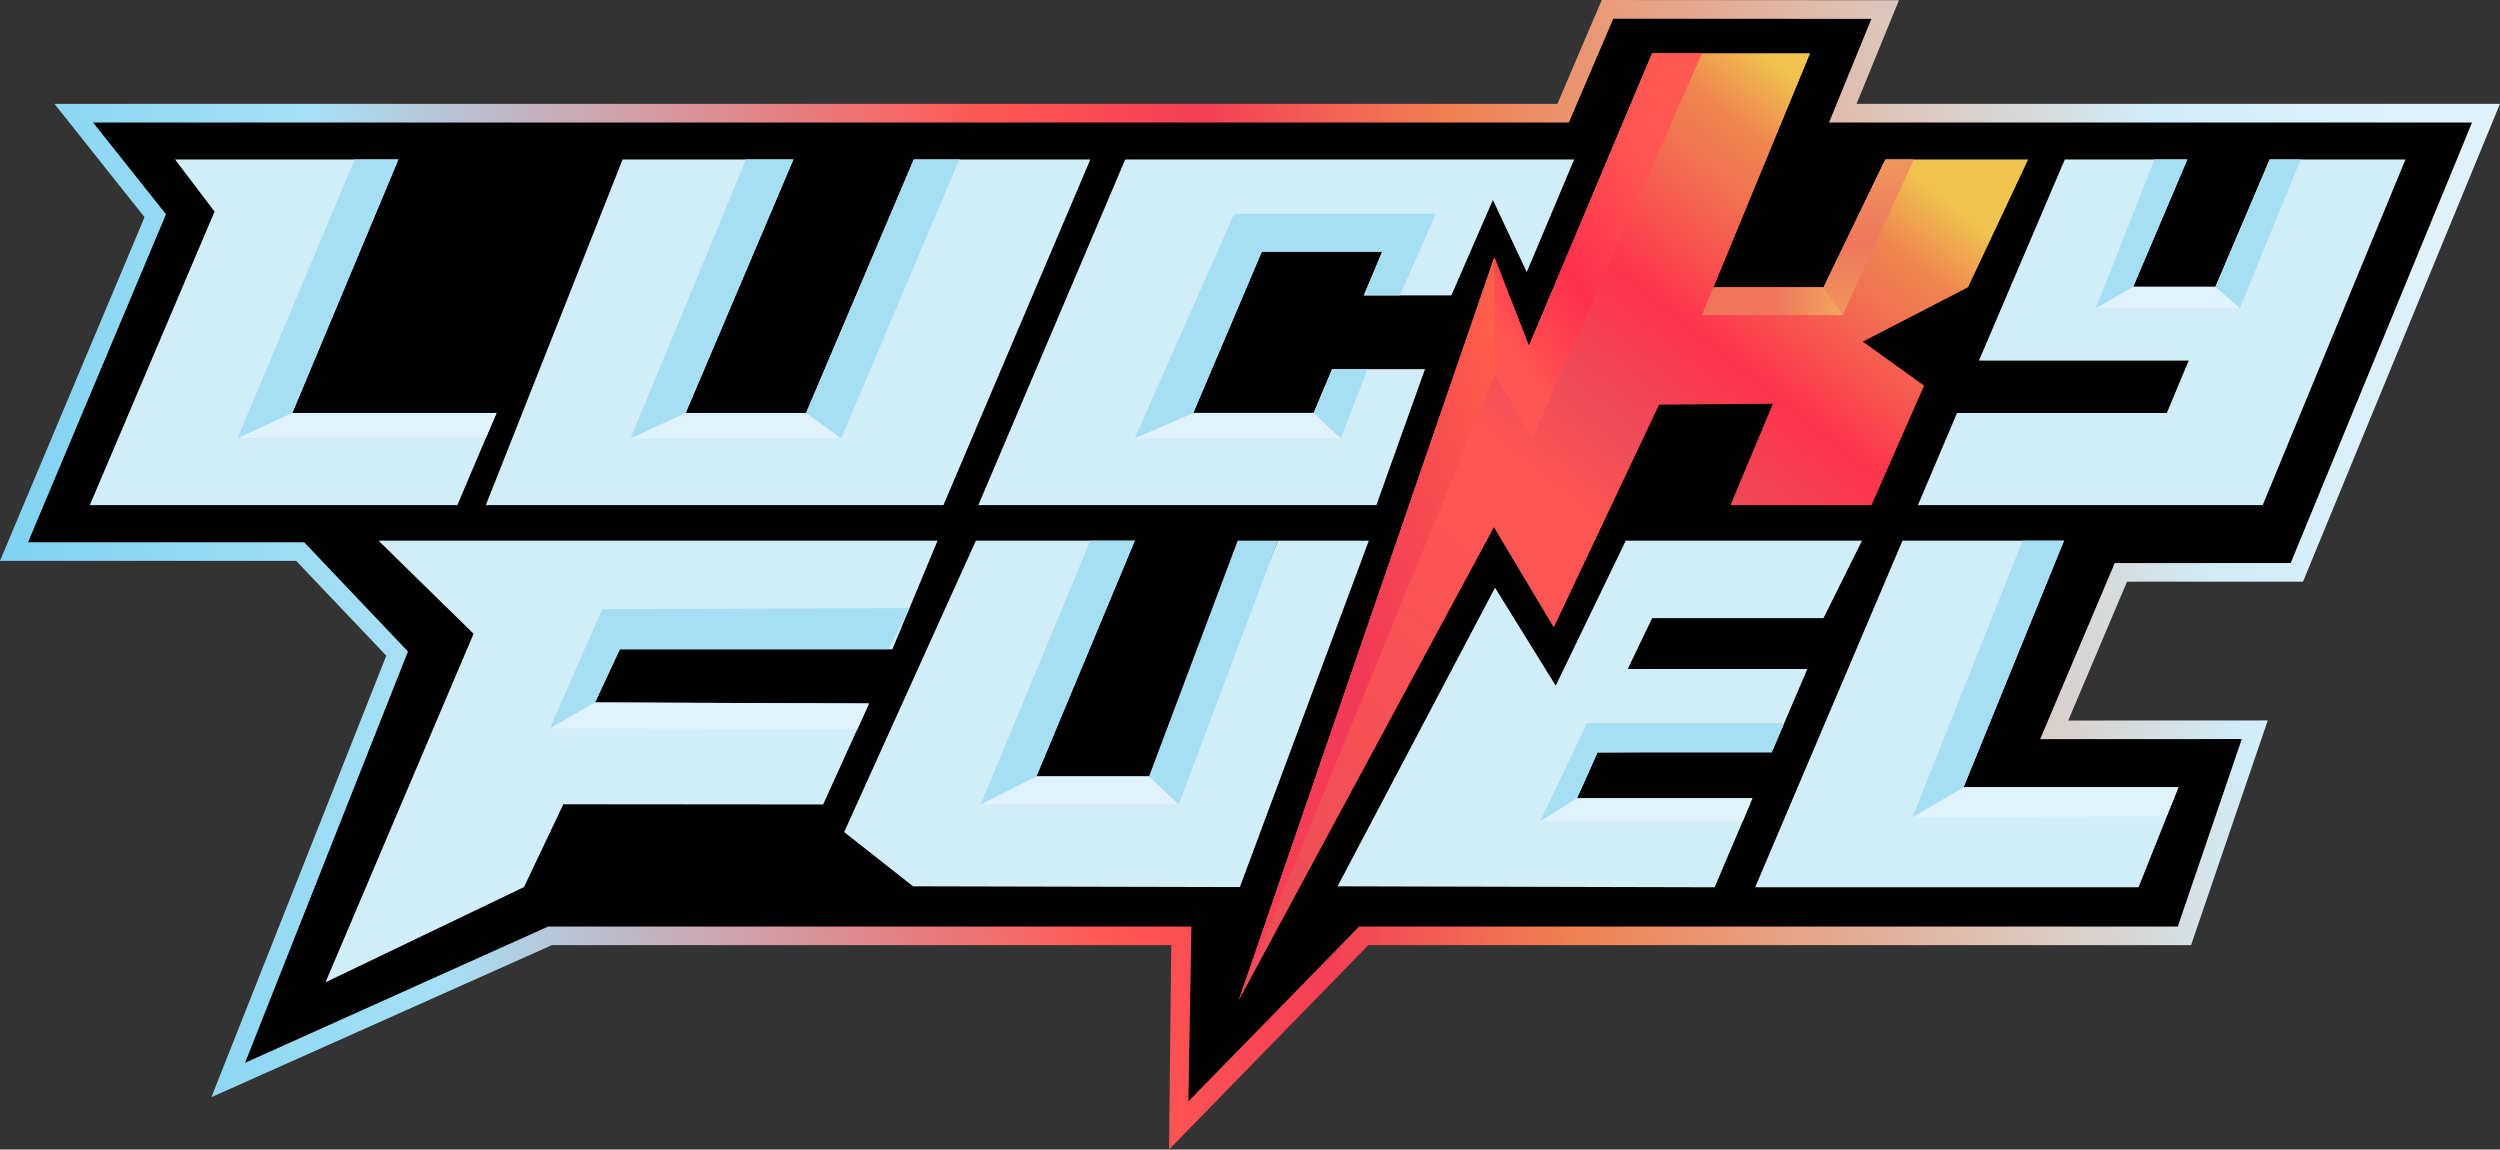 <svg xmlns="http://www.w3.org/2000/svg" xmlns:xlink="http://www.w3.org/1999/xlink" viewBox="60.75 118.86 646.51 297.28">
  <rect x="60.75" y="118.86" width="646.51" height="297.28" fill="#333333" stroke="none"/>
  <defs>
    <clipPath id="clip-path">
      <rect id="Rectangle_28162" data-name="Rectangle 28162" width="768" height="535" fill="#060652"/>
    </clipPath>
    <linearGradient id="linear-gradient" x1="0.009" y1="0.665" x2="1" y2="0.598" gradientUnits="objectBoundingBox">
      <stop offset="0" stop-color="#7dd2f1"/>
      <stop offset="0.158" stop-color="#a6dff5"/>
      <stop offset="0.424" stop-color="#ff5853"/>
      <stop offset="0.512" stop-color="#f43f55"/>
      <stop offset="0.611" stop-color="#f08051"/>
      <stop offset="0.892" stop-color="#d1edf8"/>
      <stop offset="1" stop-color="#e0f1f9"/>
    </linearGradient>
    <linearGradient id="linear-gradient-2" x1="0.723" y1="0.011" x2="0.079" y2="0.978" gradientUnits="objectBoundingBox">
      <stop offset="0" stop-color="#f0c34f"/>
      <stop offset="0.02" stop-color="#f0c34f"/>
      <stop offset="0.089" stop-color="#f08550"/>
      <stop offset="0.124" stop-color="#ef7a51"/>
      <stop offset="0.272" stop-color="#fe344d"/>
      <stop offset="0.391" stop-color="#ed4d57"/>
      <stop offset="0.487" stop-color="#ff5653"/>
      <stop offset="0.947" stop-color="#ed4e57"/>
      <stop offset="1" stop-color="#ed4e57"/>
    </linearGradient>
    <linearGradient id="linear-gradient-3" x1="0.835" x2="0.164" y2="0.845" gradientUnits="objectBoundingBox">
      <stop offset="0" stop-color="#ff5953"/>
      <stop offset="0.133" stop-color="#ff5853"/>
      <stop offset="0.293" stop-color="#ff5352"/>
      <stop offset="0.689" stop-color="#fe314d"/>
      <stop offset="0.926" stop-color="#ff4c51"/>
      <stop offset="1" stop-color="#ff5653"/>
    </linearGradient>
    <linearGradient id="linear-gradient-4" x1="1" y1="0.08" x2="0" y2="0.987" gradientUnits="objectBoundingBox">
      <stop offset="0" stop-color="#fe5f49"/>
      <stop offset="0.172" stop-color="#f9514f"/>
      <stop offset="0.542" stop-color="#f23958"/>
      <stop offset="1" stop-color="#fa4356"/>
    </linearGradient>
    <linearGradient id="linear-gradient-5" x1="0.5" x2="0.5" y2="1" gradientUnits="objectBoundingBox">
      <stop offset="0" stop-color="#f0965d"/>
      <stop offset="0.527" stop-color="#ef775d"/>
      <stop offset="1" stop-color="#f0955d"/>
    </linearGradient>
    <linearGradient id="linear-gradient-6" x1="0.5" y1="0.5" x2="1" y2="0.5" gradientUnits="objectBoundingBox">
      <stop offset="0" stop-color="#f0755d"/>
      <stop offset="1" stop-color="#f0a75e"/>
    </linearGradient>
  </defs>
  <g id="Logo_768_X_535" data-name="Logo 768 X 535" clip-path="url(#clip-path)">
    <g id="lucky_fuel_logo" data-name="lucky fuel logo" transform="translate(60.747 118.862)">
      <g id="Group_344537" data-name="Group 344537" transform="translate(0 0)">
        <path id="Path_506281" data-name="Path 506281" d="M36.052,58.1H421.2L432.69,31.24l71.793.052L493.524,58.1H659.867L610.951,176.838h-45.5L548.2,217.572l51.871-.03-18.191,53.29H369.637l-47.253,48.411.082-48.411H159.2L76,308.113,119.68,197.843,94.605,171.462H20.6L57.131,84.611Z" transform="translate(-16.977 -28.827)"/>
        <path id="Path_506282" data-name="Path 506282" d="M318.038,325.267l.572-52.859H158.437L70.391,311.723l45.226-114.168-23.3-24.525H15.72L53.1,84.153,29.805,54.846H418.469L429.948,27.99l76.849.059-10.959,26.8H662.226l-50.936,123.56H565.782l-15.206,35.908,51.6-.022L582.348,272.4H369.583l-51.545,52.859ZM157.464,267.589H323.822l-.78,45.219,44.142-45.219H578.91l16.543-48.471-52.139.022L562.6,173.6H608.1L655,59.673H488.71l10.959-26.8-66.744-.045L421.447,59.673H39.792L58.652,83.4,22.974,168.22H94.388l26.842,28.252L79.093,302.836,157.464,267.6Z" transform="translate(-15.72 -27.99)" fill="url(#linear-gradient)"/>
      </g>
      <path id="Path_506283" data-name="Path 506283" d="M445.415,216.29H421.893L397.5,277.25H359.448l25.446-60.96h-41.1L309.73,291.647l17.82,14.033,84.512.2Z" transform="translate(-91.426 -76.476)" fill="#d0edf8"/>
      <path id="Path_506284" data-name="Path 506284" d="M471.971,137.755h-24.02l-4.767,11.323H412.044l17.731-41.714h31.141l-4.767,11.323h22.639l10.744-24.666,8.754,18.637L510.552,83.53H394.447L356.46,172.92H459.4Z" transform="translate(-103.459 -42.291)" fill="#d0edf8"/>
      <path id="Path_506285" data-name="Path 506285" d="M126.8,83.53,99.369,149.086h52.807L142.048,172.92H47L79.262,97.006,69.052,83.53Z" transform="translate(-23.774 -42.291)" fill="#d0edf8"/>
      <path id="Path_506286" data-name="Path 506286" d="M295.608,83.53h45.657l-37.994,89.39H184.93L220.3,83.53h44.172l-27.859,65.556h31.141Z" transform="translate(-59.291 -42.291)" fill="#d0edf8"/>
      <path id="Path_506287" data-name="Path 506287" d="M683.7,172.92l10.127-23.834h54.241l5.658-13.551h-54.24l22.2-52.005h31.668l-14,32.923h21.3l14-32.923H809.79l-36.925,89.39H683.69Z" transform="translate(-187.719 -42.291)" fill="#d0edf8"/>
      <path id="Path_506288" data-name="Path 506288" d="M142.789,216.287H287.377L275.69,244.369H205.2L198.8,258.128l70.835.267-11.85,26.121-67.182-.059-10.172,21.414L129.09,330.5l38.291-90.133L142.8,216.28Z" transform="translate(-44.912 -76.474)" fill="#d0edf8"/>
      <path id="Path_506289" data-name="Path 506289" d="M726.167,305.933H627.02l38.1-89.643h41.766l-25.965,63.766h55.569" transform="translate(-173.127 -76.476)" fill="#d0edf8"/>
      <path id="Path_506290" data-name="Path 506290" d="M162.592,155.642H98.44l30.3-72.112H140.05l-27.436,65.556h52.748s.022.03.037.052l-2.8,6.5h0Z" transform="translate(-37.02 -42.291)" fill="#a6def4"/>
      <path id="Path_506291" data-name="Path 506291" d="M165.4,171.869s-.007-.059-.037-.059H112.617L98.45,178.366H162.6" transform="translate(-37.023 -65.023)" fill="#e0f3fc"/>
      <path id="Path_506292" data-name="Path 506292" d="M280.734,171.81l9.073,6.564H235.36l14.234-6.564Z" transform="translate(-72.276 -65.023)" fill="#e0f3fc"/>
      <path id="Path_506293" data-name="Path 506293" d="M235.36,155.642,265.216,83.53h12.237l-27.859,65.548Z" transform="translate(-72.276 -42.291)" fill="#a6def4"/>
      <path id="Path_506294" data-name="Path 506294" d="M305.543,155.642,336.09,83.53H324.329L296.47,149.078Z" transform="translate(-88.012 -42.291)" fill="#a6def4"/>
      <path id="Path_506295" data-name="Path 506295" d="M426.078,171.81l-15.118,6.564H464.2l-6.979-6.564Z" transform="translate(-117.492 -65.023)" fill="#e0f3fc"/>
      <path id="Path_506296" data-name="Path 506296" d="M487.211,156.56l-6.972,17.887-6.979-6.564,4.767-11.323Z" transform="translate(-133.534 -61.096)" fill="#a6def4"/>
      <path id="Path_506297" data-name="Path 506297" d="M436.666,102.42,410.96,160.506l15.118-6.564,17.731-41.714Z" transform="translate(-117.492 -47.155)" fill="#a6def4"/>
      <path id="Path_506298" data-name="Path 506298" d="M483.863,112.228l13.878-9.808H445.58l7.143,9.808Z" transform="translate(-126.407 -47.155)" fill="#a6def4"/>
      <path id="Path_506299" data-name="Path 506299" d="M500.024,123.552l9.341-21.132-13.877,9.808-4.767,11.323Z" transform="translate(-138.03 -47.155)" fill="#a6def4"/>
      <path id="Path_506300" data-name="Path 506300" d="M755.359,127.87l-9.63,5.5h37.192l-6.3-5.5Z" transform="translate(-203.694 -53.709)" fill="#e0f3fc"/>
      <path id="Path_506301" data-name="Path 506301" d="M760.854,83.53,745.73,121.955l9.637-5.5,14-32.923Z" transform="translate(-203.694 -42.291)" fill="#a6def4"/>
      <path id="Path_506302" data-name="Path 506302" d="M809.363,83.53l-15.727,38.425-6.3-5.5,14.04-32.923Z" transform="translate(-214.408 -42.291)" fill="#a6def4"/>
      <path id="Path_506303" data-name="Path 506303" d="M218.927,272.65,207.27,279.3l79.5.26,2.992-6.645Z" transform="translate(-65.043 -90.989)" fill="#e0f3fc"/>
      <path id="Path_506304" data-name="Path 506304" d="M207.27,270.926l13.5-30.807,4.559,10.388-6.4,13.766Z" transform="translate(-65.043 -82.612)" fill="#a6def4"/>
      <path id="Path_506305" data-name="Path 506305" d="M304.925,239.79l-79.485.245,3.163,10.387,70.887.008Z" transform="translate(-69.722 -82.527)" fill="#a6def4"/>
      <path id="Path_506306" data-name="Path 506306" d="M371.7,298.39l-14.4,7.247h51.189l-7.656-7.247Z" transform="translate(-103.675 -97.617)" fill="#e0f3fc"/>
      <path id="Path_506307" data-name="Path 506307" d="M449.239,216.29,423.585,284.5l-7.655-7.247,22.921-60.96Z" transform="translate(-118.772 -76.476)" fill="#a6def4"/>
      <path id="Path_506308" data-name="Path 506308" d="M397.143,216.29,371.7,277.25,357.3,284.5l28.341-68.206Z" transform="translate(-103.675 -76.476)" fill="#a6def4"/>
      <path id="Path_506309" data-name="Path 506309" d="M747.539,309.654l-65.719.275,13.306-7.759H750.6Z" transform="translate(-187.237 -98.59)" fill="#e0f3fc"/>
      <path id="Path_506310" data-name="Path 506310" d="M710.3,216.29,681.82,287.815l13.209-7.759,25.965-63.766Z" transform="translate(-187.237 -76.476)" fill="#a6def4"/>
      <path id="Path_506311" data-name="Path 506311" d="M607.239,236.333,617.2,216.3H556.1l-18.11,37.489L522.3,228.447,481.57,305.69h1.99l95.531.245,9.192-21.629-45.657.542,6.192-13.818,45.174-.312,9.081-21.243H556.622l6.311-13.142Z" transform="translate(-135.674 -76.479)" fill="#d0edf8"/>
      <path id="Path_506312" data-name="Path 506312" d="M651.309,74.008h-36.94l-15.994,33.049H569.945L594.923,46.55H554.056L522.2,122.2l-8.947-22.929-66.105,192.2,66-122.372,15.466,25.928,27.25-57.618,29.433-.23L574.319,163.4H610.79l13.6-30.911-15.845-11.375,27.205-14.056Z" transform="translate(-126.811 -32.769)" fill="url(#linear-gradient-2)"/>
      <path id="Path_506313" data-name="Path 506313" d="M536.18,99.268h0l.186,30.361L546,146.12l43.912-99.57H576.981L545.127,122.2Z" transform="translate(-149.736 -32.769)" fill="url(#linear-gradient-3)"/>
      <path id="Path_506314" data-name="Path 506314" d="M447.15,309.755,513.44,147.911l-.185-30.361Z" transform="translate(-126.811 -51.051)" fill="url(#linear-gradient-4)"/>
      <path id="Path_506315" data-name="Path 506315" d="M650.82,116.579l4.989,7.195L674.193,83.53h-7.38Z" transform="translate(-179.255 -42.291)" fill="url(#linear-gradient-5)"/>
      <path id="Path_506316" data-name="Path 506316" d="M608.45,135.235H644.9l-4.989-7.195H611.479Z" transform="translate(-168.345 -53.752)" fill="url(#linear-gradient-6)"/>
      <path id="Path_506317" data-name="Path 506317" d="M552.17,305.227,564.25,279.9,567,287.407l-6.193,13.818Z" transform="translate(-153.853 -92.856)" fill="#a6def4"/>
      <path id="Path_506318" data-name="Path 506318" d="M561.7,305.94l-9.526,5.992h52.361l2.547-5.992Z" transform="translate(-153.853 -99.561)" fill="#e0f3fc"/>
      <path id="Path_506319" data-name="Path 506319" d="M564.64,287.459h50.587l3.23-7.559h-51Z" transform="translate(-157.064 -92.856)" fill="#a6def4"/>
    </g>
  </g>
</svg>